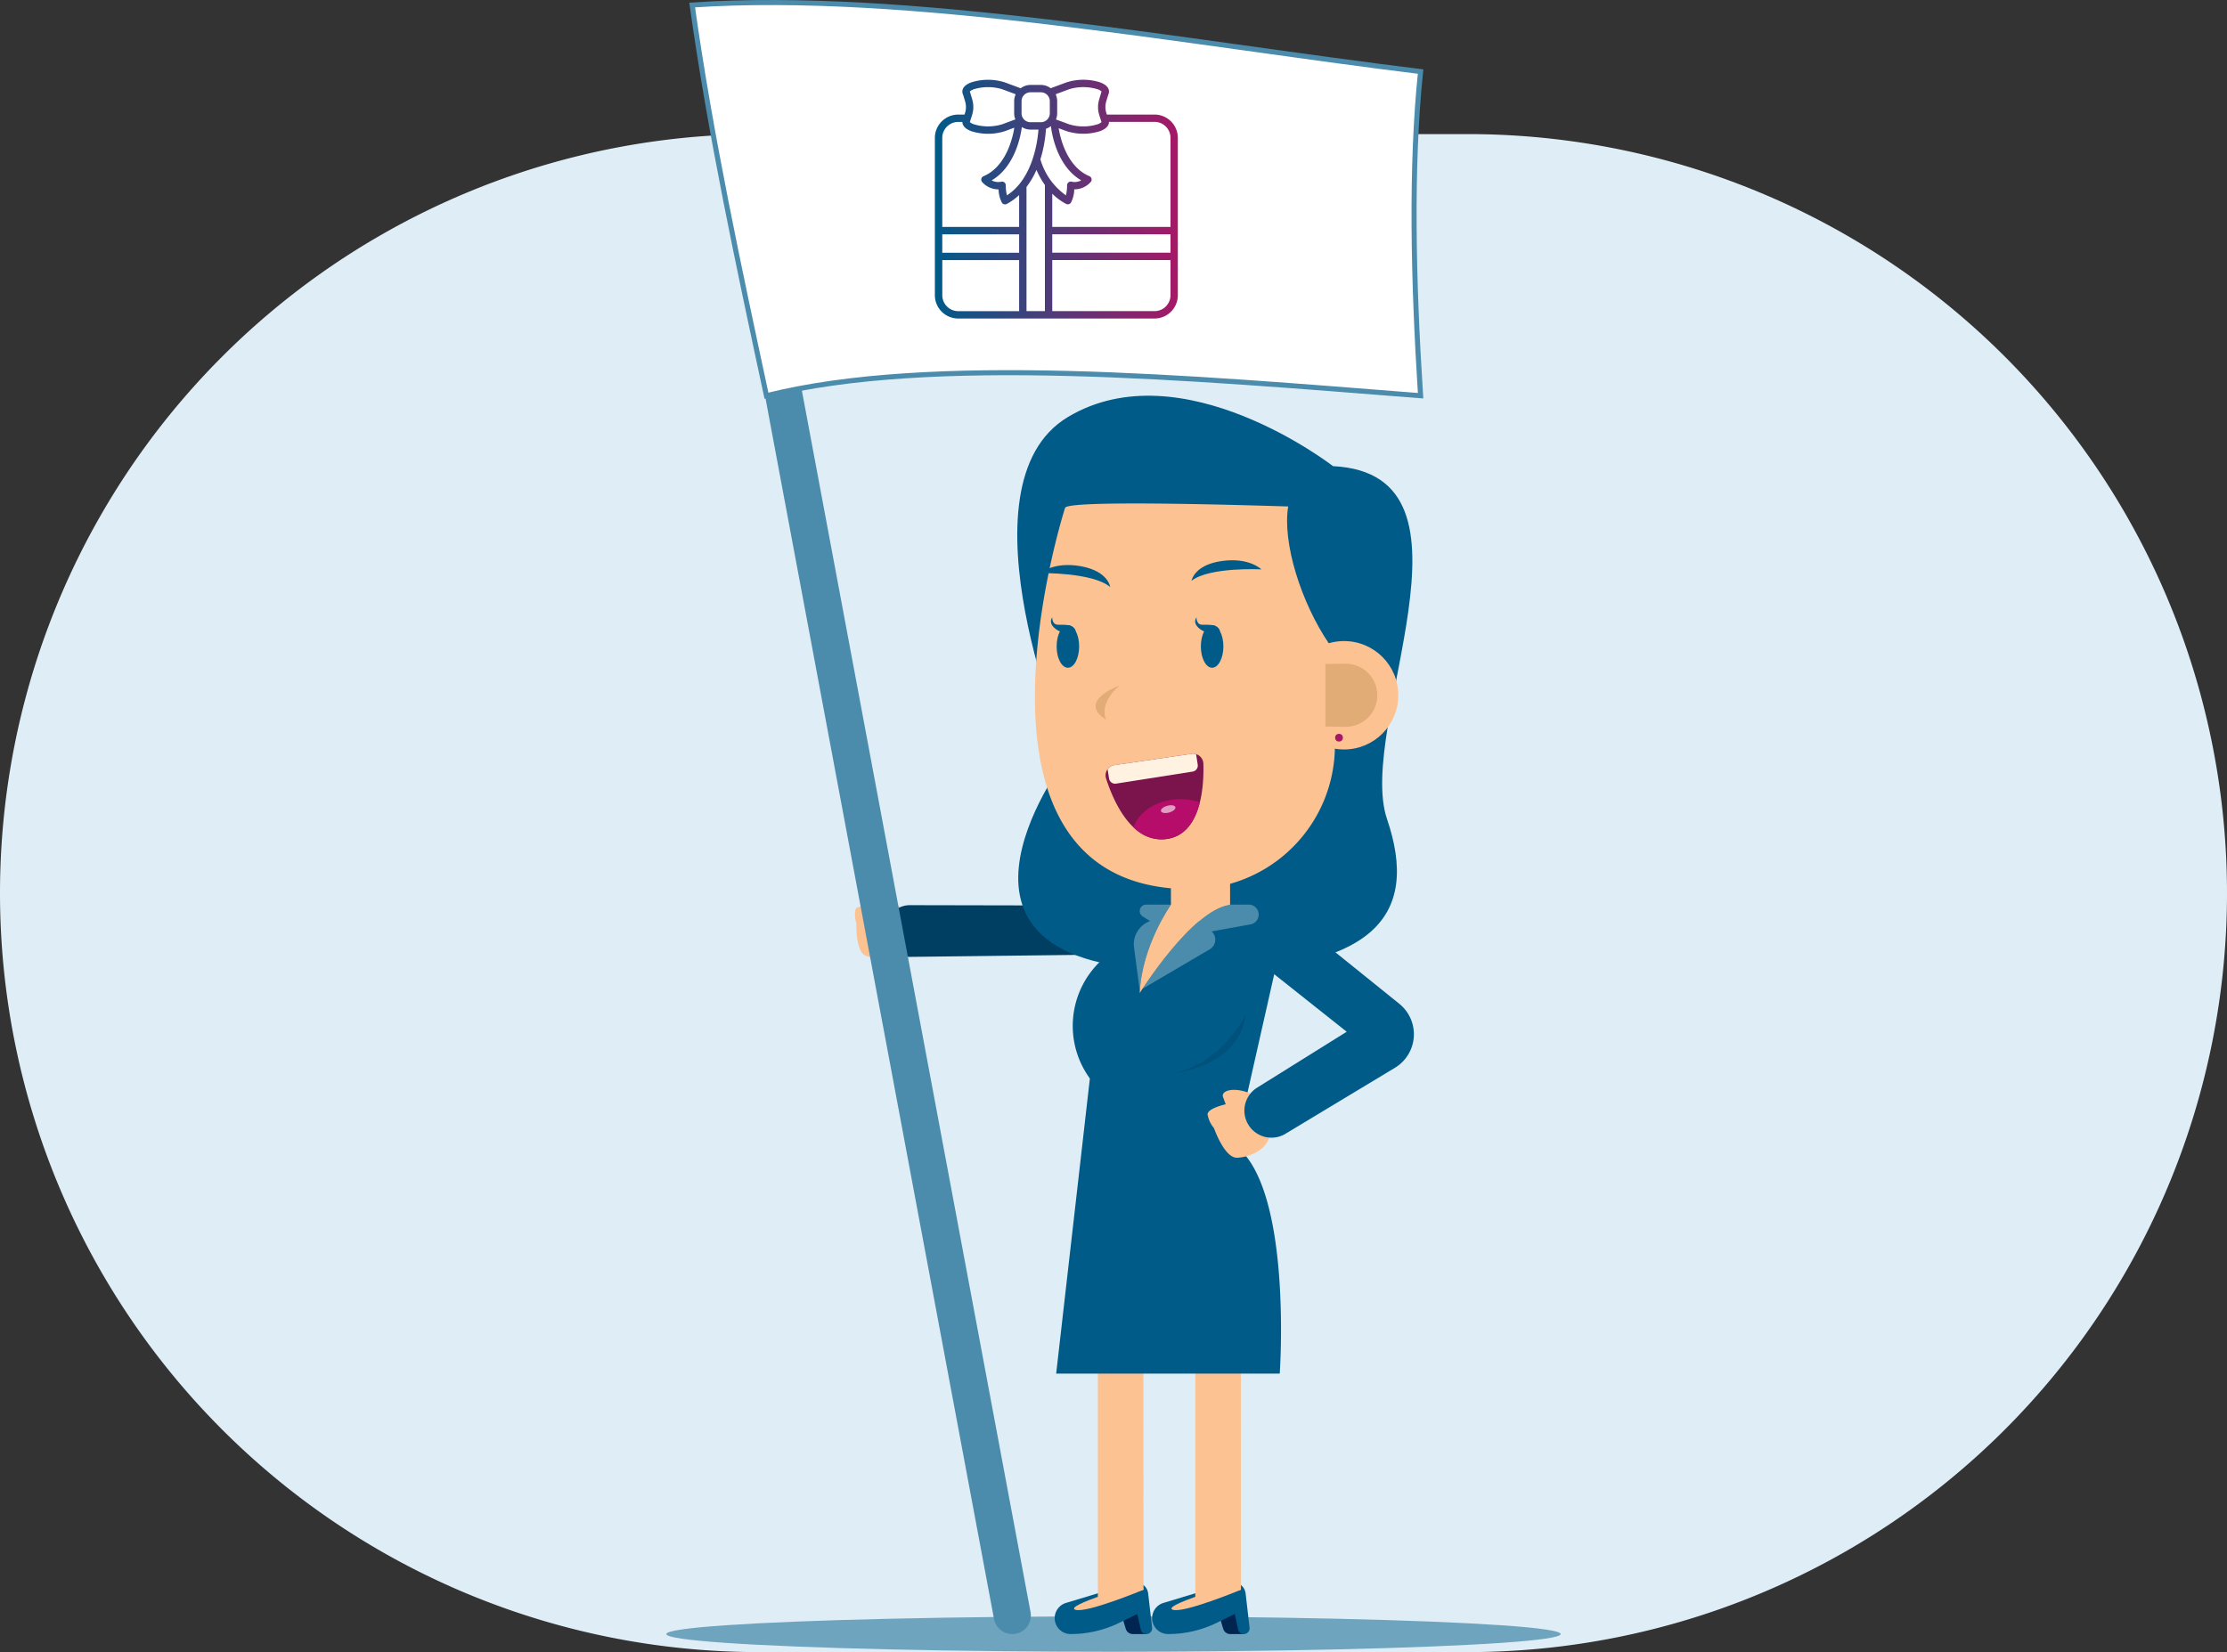 <svg xmlns="http://www.w3.org/2000/svg" xmlns:xlink="http://www.w3.org/1999/xlink" id="b78987d3-c888-444f-8470-b524eb70c9e4" data-name="Calque 1" viewBox="0 0 440 326.5"><rect x="0" y="0" width="440" height="326.5" fill="#333333" stroke="none"/><defs><clipPath id="aa894560-77c6-4986-86d0-fd6d525f0c10" transform="translate(204.356 203.65)"><rect x="-19.644" y="-188.297" width="48" height="48" fill="none"></rect></clipPath><linearGradient id="efabaa6d-aa57-4e54-a0e9-17f9766b4e5b" x1="2.586" y1="28.254" x2="3.586" y2="28.254" gradientTransform="matrix(48, 0, 0, -47.183, -143.788, 1168.798)" gradientUnits="userSpaceOnUse"><stop offset="0" stop-color="#005b89"></stop><stop offset="1" stop-color="#a61866"></stop></linearGradient></defs><title>perso-drapeau-cadeau</title><g id="b078f4e4-4c5b-40dc-af8f-e9a3db389ebb" data-name="perso femme drapeau blanc"><path id="fd563a3e-424c-4783-8b46-6694bde40906" data-name="Rectangle 49" d="M-54.356-177.149h140a150,150,0,0,1,150,150h0a150,150,0,0,1-150,150h-140a150,150,0,0,1-150-150h0A150,150,0,0,1-54.356-177.149Z" transform="translate(204.356 203.65)" fill="#dfeef6"></path><g id="e5413777-1733-4f41-8c3f-7b94530bbea8" data-name="Groupe 468"><ellipse id="b2a2d149-8b01-401a-8935-986a3d5b9ad3" data-name="Ellipse 37" cx="220" cy="322.936" rx="88.358" ry="3.498" fill="#005b89" opacity="0.5" style="isolation:isolate"></ellipse><g id="bd9f0560-d79a-43b8-9f48-14cc48187077" data-name="Groupe 174"><g id="a2889bb7-255d-47eb-af71-3778d1b53f19" data-name="Groupe 150"><g id="a14bb10f-9836-48e6-8796-da4ad51ac3c1" data-name="Groupe 149"><path id="af45278e-8e55-4a7d-98f2-f3eb0b244470" data-name="Trac&#xE9; 226" d="M-25.621-19.007a5.348,5.348,0,0,0-.961-5.394c-2.2-2.347-5-2.78-5.028-1.408l-.026,1.372s-3.341-.521-3.708.522a5.316,5.316,0,0,0,.18,2.712s-.214,5.674,1.905,6.459S-25.7-13.725-25.621-19.007Z" transform="translate(204.356 203.65)" fill="#fdc291"></path><path id="f77a799d-6c24-43c0-8604-b6f40ed86b90" data-name="Trac&#xE9; 227" d="M-32.119-15.652a3.661,3.661,0,0,0,1.034-3.863c-.7-2.507-1.28-4.06-1.28-4.06A5.828,5.828,0,0,1-30.693-19.9C-30.3-17.232-30.653-16.382-32.119-15.652Z" transform="translate(204.356 203.65)" fill="#e2ac76"></path><path id="a8b48ae5-fd17-439f-80d1-1cbf5c75f727" data-name="Trac&#xE9; 228" d="M-31.05-23.706s.9,3.475,3.62,3.807C-27.43-19.9-30.49-18.93-31.05-23.706Z" transform="translate(204.356 203.65)" fill="#e2ac76"></path></g><path id="bc53d761-423f-4a7c-a20b-34cc7409e3a3" data-name="Trac&#xE9; 229" d="M19.273-24.675l-43.844-.089a4.8,4.8,0,0,0-4.813,4.676l-.016.612a4.8,4.8,0,0,0,4.665,4.931c.065,0,.13,0,.2,0l43.86-.523a4.8,4.8,0,0,0,4.747-4.853c0-.028,0-.056,0-.084h0A4.8,4.8,0,0,0,19.273-24.675Z" transform="translate(204.356 203.65)" fill="#003f62"></path></g><path id="b69b2640-38dc-4cd4-be65-549138f4d5b3" data-name="Trac&#xE9; 231" d="M59.019-111.528S29.14-134.711,6.633-121.235s0,66.946,0,66.946S-23.83-14.889,22.605-12.13,75.922-23.416,69.689-41.766,90.724-109.939,59.019-111.528Z" transform="translate(204.356 203.65)" fill="#005b89"></path><g id="ba12edd3-b407-471b-95b8-d813458a337d" data-name="Groupe 160"><g id="af1bdc10-eca5-4b36-88f5-bfad98aeac3c" data-name="Groupe 154"><g id="a387e801-eb30-4bfd-8f6e-ba5c78121f62" data-name="Groupe 151"><path id="b52bb591-5cdc-4518-ba17-80882c96cfa9" data-name="Trac&#xE9; 232" d="M41.4,119.289H38.729a1.476,1.476,0,0,1-1.414-1.053L36.1,114.184l3.79-.383Z" transform="translate(204.356 203.65)" fill="#012551"></path><path id="a14f3642-f686-4c88-87b5-d019f29b582e" data-name="Trac&#xE9; 233" d="M41.748,111.259l.778,6.76a1.134,1.134,0,0,1-1,1.257,1.151,1.151,0,0,1-.131.008h0a1.135,1.135,0,0,1-1.109-.89l-.681-3.078-3.5,1.718a21.971,21.971,0,0,1-9.684,2.249h0a3.143,3.143,0,0,1-3.143-3.143h0a3.143,3.143,0,0,1,2.234-3.009l13.069-3.95a2.465,2.465,0,0,1,3.164,2.078Z" transform="translate(204.356 203.65)" fill="#005b89"></path><path id="bdfd5ba2-e781-447c-8b14-fc658e3605bd" data-name="Trac&#xE9; 234" d="M40.827,110.523s-11.42,4.753-13.513,3.943,11.438-4.8,11.438-4.8S40.584,109.062,40.827,110.523Z" transform="translate(204.356 203.65)" fill="#fdc291"></path></g><g id="a66e7f68-d3bb-4516-9add-0e7969f59dad" data-name="Groupe 153"><g id="f4e5122a-861a-44d9-8b53-45ec25a29ee6" data-name="Groupe 152"><path id="e1c27154-ad4f-4df0-977d-f5ab4ed84a76" data-name="Trac&#xE9; 235" d="M40.827,110.523l-9.022,1.915V37.063h8.982Z" transform="translate(204.356 203.65)" fill="#fdc291"></path></g></g></g><g id="bc567a47-38e5-41ed-9633-4ca467c66bbd" data-name="Groupe 158"><g id="f0246884-544a-40c4-97f6-d3ae432ef7aa" data-name="Groupe 155"><path id="ab3e9af6-c466-44f6-b6c0-9f355c73d6c0" data-name="Trac&#xE9; 236" d="M22.145,119.289H19.477a1.476,1.476,0,0,1-1.414-1.053l-1.211-4.052,3.79-.383Z" transform="translate(204.356 203.65)" fill="#012551"></path><path id="aa85d6ec-1f3d-49a0-8fd8-c573b8da953f" data-name="Trac&#xE9; 237" d="M22.493,111.259l.778,6.76a1.134,1.134,0,0,1-1,1.257,1.12,1.12,0,0,1-.13.008h0a1.135,1.135,0,0,1-1.109-.89l-.681-3.078-3.5,1.718a21.985,21.985,0,0,1-9.684,2.249h0a3.143,3.143,0,0,1-3.143-3.143h0a3.143,3.143,0,0,1,2.234-3.009l13.069-3.95a2.465,2.465,0,0,1,3.164,2.078Z" transform="translate(204.356 203.65)" fill="#005b89"></path><path id="b4949221-ae2b-42e1-8b2b-3cec5a1c4fd7" data-name="Trac&#xE9; 238" d="M21.576,110.523s-11.42,4.753-13.513,3.943,11.438-4.8,11.438-4.8S21.333,109.062,21.576,110.523Z" transform="translate(204.356 203.65)" fill="#fdc291"></path></g><g id="b2006dbd-7eff-48ff-931c-664e31edb13c" data-name="Groupe 157"><g id="af04b7a1-f66f-4a41-a2a0-ba2cdc1f8f32" data-name="Groupe 156"><path id="ba7f7a94-87b2-4ab2-bb4c-7d6432f0ae1d" data-name="Trac&#xE9; 239" d="M21.576,110.523l-9.022,1.915V37.063h8.982Z" transform="translate(204.356 203.65)" fill="#fdc291"></path></g></g></g><g id="eb5ce11b-ee31-4a24-8eb5-a4f7981dd84a" data-name="Groupe 159"><path id="ad79ccd5-871e-4d4d-b61b-2d023bde7d6f" data-name="Trac&#xE9; 240" d="M17.286-21.8l-1.334,5.883h0A17.655,17.655,0,0,0,10.238,8.387q.143.229.292.456l.443.668-6.656,58.3H48.489s2.574-36.518-8.739-45.038l9.664-42.829a3.946,3.946,0,0,0-2.98-4.717,3.961,3.961,0,0,0-.868-.1H21.133A3.944,3.944,0,0,0,17.286-21.8Z" transform="translate(204.356 203.65)" fill="#005b89"></path></g><path id="bad26dc4-9b3f-42e9-859b-91376b6bf61b" data-name="Trac&#xE9; 241" d="M27.07,8.491s13.4-.974,14.694-11.69C41.764-3.2,37.163,6.705,27.07,8.491Z" transform="translate(204.356 203.65)" opacity="0.1" style="isolation:isolate"></path></g><g id="a2ec7bfb-40f8-49b9-814a-639668194b73" data-name="Groupe 166"><g id="b8d7d328-448c-4c81-94e2-cd8e87c024d5" data-name="Groupe 165"><g id="bb495283-f17a-4387-8831-3c2289e640ce" data-name="Groupe 164"><g id="bb6049a0-dfa2-4168-b7e4-07c768d28222" data-name="Groupe 163"><g id="ee8215cb-0ac3-41f4-a2a7-6e2186bef75c" data-name="Groupe 162"><g id="f0a9b358-188e-4959-bd38-34f6264c4d3b" data-name="Groupe 161"><path id="a5f89e8c-26a8-4f93-9824-3986ee3b5fae" data-name="Trac&#xE9; 242" d="M46.136,17.732A5.873,5.873,0,0,0,43,12.6c-3.191-1.521-6.23-.844-5.708.571l.522,1.414s-3.627.8-3.585,2.017a5.839,5.839,0,0,0,1.269,2.7s2.049,5.891,4.532,5.847S48.169,23.166,46.136,17.732Z" transform="translate(204.356 203.65)" fill="#fdc291"></path></g></g></g></g></g><path id="e556ae3d-b9af-44ea-b6fc-e003bb621b97" data-name="Trac&#xE9; 243" d="M49.559-23.459,72.114-5.271a7.733,7.733,0,0,1-.86,12.642L49.617,20.418a5.349,5.349,0,0,1-7.224-1.63h0A5.35,5.35,0,0,1,43.9,11.375c.039-.026.079-.051.119-.076L61.723.25,42.683-14.861a5.5,5.5,0,0,1-.9-7.726,5.516,5.516,0,0,1,.746-.774h0A5.5,5.5,0,0,1,49.559-23.459Z" transform="translate(204.356 203.65)" fill="#005b89"></path></g><g id="bce97dfe-b90d-4a7a-8e9e-011508c81aaf" data-name="Groupe 168"><rect id="ae37f7f0-4194-4a21-a13e-0c2d50844c95" data-name="Rectangle 18400" x="231.347" y="164.17" width="11.687" height="17.835" fill="#fdc291"></rect><g id="e114bd0f-2b40-405e-9e81-3f60b0b7ff57" data-name="Groupe 167"><path id="b459e403-fc9d-49c7-a7d4-5de2d47dda98" data-name="Trac&#xE9; 244" d="M38.678-24.874h3.684A1.972,1.972,0,0,1,44.33-22.9a1.972,1.972,0,0,1-1.618,1.936l-7.678,1.387a2.2,2.2,0,0,1,.153,3.107,2.2,2.2,0,0,1-.519.422l-13.3,7.81C23.581-11.606,32.175-24.073,38.678-24.874Z" transform="translate(204.356 203.65)" fill="#4b8bac"></path><path id="a2bba05d-848a-41ea-bcd3-f5f1cef0f01d" data-name="Trac&#xE9; 245" d="M22.865-21.623l-1.453-.918a1.264,1.264,0,0,1-.394-1.744,1.263,1.263,0,0,1,1.069-.589h4.924s-5.54,7.742-6.154,16.938l-.034.02L19.7-16.386A4.888,4.888,0,0,1,22.865-21.623Z" transform="translate(204.356 203.65)" fill="#4b8bac"></path></g><path id="a6326e42-7d6b-4f0e-b603-84bdedec5413" data-name="Trac&#xE9; 246" d="M27.011-24.874s-5.764,8.048-6.188,17.481c0,0,10.331-16.553,17.855-17.481Z" transform="translate(204.356 203.65)" fill="#fdc291"></path></g><g id="ae92c328-a15e-4cc3-912d-f3b861490fbf" data-name="Groupe 173"><path id="b86196df-b091-479d-9856-7d8f95eda64f" data-name="Trac&#xE9; 247" d="M30.926-27.929h.462a28.381,28.381,0,0,0,28-28.438v-46.876s-53.325-2.037-53.325,0C6.06-103.243-18.077-27.929,30.926-27.929Z" transform="translate(204.356 203.65)" fill="#fdc291"></path><path id="b9092d80-f0e0-433d-8cf7-d74b89b5d93f" data-name="Trac&#xE9; 248" d="M63.894-70.141s16.551-31.642-2.921-38.7S51.237-79.877,63.894-70.141Z" transform="translate(204.356 203.65)" fill="#005b89"></path><path id="a8f8b072-63d0-44d1-8b4d-6627b1f1629f" data-name="Trac&#xE9; 249" d="M31.067-88.871s.461-3.11,5.923-3.9,7.88,1.649,7.88,1.649S34.606-91.66,31.067-88.871Z" transform="translate(204.356 203.65)" fill="#005b89"></path><path id="bba068e0-337f-4593-85df-edf2ab726241" data-name="Trac&#xE9; 250" d="M14.991-87.633s-.345-3.125-5.775-4.112S1.28-90.39,1.28-90.39,11.555-90.551,14.991-87.633Z" transform="translate(204.356 203.65)" fill="#005b89"></path><g id="b4c1bf70-a4b2-4b96-b02a-8ea07bc89fdf" data-name="Groupe 169"><circle id="bb7dbbf2-244f-4ece-bd66-fb2246aa2aa7" data-name="Ellipse 38" cx="265.559" cy="137.403" r="10.71" fill="#fdc291"></circle><path id="efb423f4-f51a-497e-b628-eda719ac8611" data-name="Trac&#xE9; 251" d="M61.529-72.482a6.235,6.235,0,0,1,6.236,6.235,6.236,6.236,0,0,1-6.236,6.236c-.306,0-3.727-.029-4.022-.072V-72.41C57.8-72.453,61.223-72.482,61.529-72.482Z" transform="translate(204.356 203.65)" fill="#e2ac76"></path><circle id="bdd71ddf-7b5f-4c81-8ad3-e08791222ba6" data-name="Ellipse 39" cx="264.554" cy="145.788" r="0.768" fill="#a61866"></circle></g><g id="b22a172b-052e-4dbb-a059-eef1e7642969" data-name="Groupe 170"><ellipse id="b498df33-5cea-4b6d-a2f0-e1fdf3d9ec30" data-name="Ellipse 40" cx="239.485" cy="127.753" rx="2.225" ry="4.21" fill="#005b89"></ellipse><path id="a6f52431-6e52-462c-be21-183378869210" data-name="Trac&#xE9; 252" d="M36.662-78.944s-.13-.968-1.532-1.162-2.171.122-2.667-.33a1.561,1.561,0,0,1-.407-1.22s-1.013,1.175.849,2.44A3.85,3.85,0,0,0,36.662-78.944Z" transform="translate(204.356 203.65)" fill="#005b89"></path></g><g id="f2de2bdc-145c-4ca6-90e5-414f6ffec4af" data-name="Groupe 171"><ellipse id="b3c28759-0bd3-48ec-969f-498e6985d23c" data-name="Ellipse 41" cx="210.989" cy="127.753" rx="2.225" ry="4.21" fill="#005b89"></ellipse><path id="f5046098-0ed5-4231-87ef-cbd80df748b2" data-name="Trac&#xE9; 253" d="M8.166-78.944s-.13-.968-1.533-1.162-2.17.122-2.667-.33a1.556,1.556,0,0,1-.406-1.22s-1.013,1.175.849,2.44A3.85,3.85,0,0,0,8.166-78.944Z" transform="translate(204.356 203.65)" fill="#005b89"></path></g><path id="aeba3b0d-a69a-4a2b-ac59-74d001032150" data-name="Trac&#xE9; 254" d="M16.816-68.164S8.26-65.118,14.2-61.418C14.2-61.418,12.516-64.395,16.816-68.164Z" transform="translate(204.356 203.65)" fill="#e2ac76"></path><g id="b19ba667-96d8-4c9a-8717-fb94094b6fbf" data-name="Groupe 172"><path id="b1301616-b8b9-4bbc-94b4-d42a4318e9da" data-name="Trac&#xE9; 255" d="M31.053-54.675,15.828-52.441A2.046,2.046,0,0,0,14.1-50.123a2.077,2.077,0,0,0,.076.33c1.372,4.257,5.011,12.831,11.873,11.967,6.936-.874,7.483-10.41,7.352-14.882A2.048,2.048,0,0,0,31.292-54.7,1.911,1.911,0,0,0,31.053-54.675Z" transform="translate(204.356 203.65)" fill="#7b134c"></path><path id="f75e7f49-b950-4be7-a4b4-a06826f4a471" data-name="Trac&#xE9; 256" d="M28.878-45.706a11.889,11.889,0,0,1,3.828.621c-.875,3.532-2.753,6.767-6.656,7.258a7.75,7.75,0,0,1-6.458-2.331C20.708-43.355,24.441-45.706,28.878-45.706Z" transform="translate(204.356 203.65)" fill="#b70d6a"></path><path id="e0593e94-65ad-435f-a427-2d8a07fda3d5" data-name="Trac&#xE9; 257" d="M25.023-43.35c.1.368.82.491,1.607.276s1.343-.687,1.243-1.055-.82-.491-1.607-.276S24.923-43.718,25.023-43.35Z" transform="translate(204.356 203.65)" fill="#e29dc3"></path><path id="a49c35f2-95ef-4ec8-a136-64d08286e391" data-name="Trac&#xE9; 258" d="M14.475-51.627l.292,1.843a1.21,1.21,0,0,0,1.383,1l15.128-2.378a1.209,1.209,0,0,0,1.006-1.383h0L31.962-54.6a1.973,1.973,0,0,0-.906-.074L15.834-52.44A2.058,2.058,0,0,0,14.475-51.627Z" transform="translate(204.356 203.65)" fill="#fff2e1"></path></g></g></g><g id="b4b5b86f-b3f0-4e93-8431-00692de934e2" data-name="Groupe 176"><path id="a0116ed0-7292-43c3-8f67-6f4d6c8128fe" data-name="Trac&#xE9; 259" d="M-4.357,119.288h0a3.674,3.674,0,0,0,3.674-3.673,3.65,3.65,0,0,0-.063-.676L-59.567-199.353a3.673,3.673,0,0,0-3.611-3h0a3.672,3.672,0,0,0-3.673,3.673,3.65,3.65,0,0,0,.063.676L-7.967,116.288A3.674,3.674,0,0,0-4.357,119.288Z" transform="translate(204.356 203.65)" fill="#4b8bac"></path><g id="b95c8cdf-b309-4a31-a8e1-7cb3cefe605c" data-name="Groupe 175"><path id="be521934-8108-478f-8033-0b1194aeb593" data-name="Trac&#xE9; 260" d="M76.315-189.507c-46.657-5.7-101.23-16-143.918-13.155,3.571,25.537,9.268,52,14.679,77.217,32.509-8.146,83.536-3.58,129.239,0C74.844-148.4,74.371-170.807,76.315-189.507Z" transform="translate(204.356 203.65)" fill="#fff" stroke="#4b8bac"></path></g><g clip-path="url(#aa894560-77c6-4986-86d0-fd6d525f0c10)"><g id="fd53e8f2-2c1a-4210-932c-14263bddb312" data-name="Groupe de masques 36"><path id="b4b25756-f743-4466-97ed-246a18d5cac1" data-name="Trac&#xE9; 616" d="M23.756-181.009H14.331l-.1-.312a3.854,3.854,0,0,1-.022-2.285l.395-1.32a1.381,1.381,0,0,0,.152-.623c0-.535-.306-1.285-1.749-1.821a10.954,10.954,0,0,0-6.659,0l-1.666.618c-1.172.434-1.392.516-1.453.541a3.181,3.181,0,0,0-1.926-.656H-.762A3.178,3.178,0,0,0-2.7-186.2c-.174-.075-.512-.2-1.277-.485l-1.833-.681h0a10.954,10.954,0,0,0-6.659,0c-1.446.536-1.749,1.287-1.749,1.823a1.366,1.366,0,0,0,.154.622l.394,1.319a3.854,3.854,0,0,1-.021,2.285l-.1.312h-1.248a4.611,4.611,0,0,0-4.609,4.606v31.092a4.613,4.613,0,0,0,4.606,4.606H23.756a4.613,4.613,0,0,0,4.6-4.606V-176.4A4.613,4.613,0,0,0,23.756-181.009Zm-19.5-4.033,1.471-.546,1.131-.42a9.6,9.6,0,0,1,5.647,0,1.839,1.839,0,0,1,.784.459.641.641,0,0,0-.056.135l-.417,1.4a5.324,5.324,0,0,0,.029,3.144l.427,1.34a1.971,1.971,0,0,1-.771.439,9.586,9.586,0,0,1-5.647,0l-2.575-.954a3.208,3.208,0,0,0,.237-1.2v-2.4a3.191,3.191,0,0,0-.26-1.271v-.126Zm-.977,6.3c.088.846.958,7.8,5.984,10.734a2.684,2.684,0,0,1-1.9.261.728.728,0,0,0-.868.553h0a.654.654,0,0,0-.017.146,8.973,8.973,0,0,1-.231,2.006A13.218,13.218,0,0,1,1.2-172.16,25.664,25.664,0,0,0,2.3-178.2a3.251,3.251,0,0,0,.984-.541Zm-5.8-4.91a1.76,1.76,0,0,1,1.757-1.759H1.3a1.761,1.761,0,0,1,1.759,1.759v2.4A1.759,1.759,0,0,1,1.3-179.5H-.764a1.759,1.759,0,0,1-1.759-1.755Zm.056,5.106a3.141,3.141,0,0,0,1.7.511H.816c-.16,2.226-1.084,9.688-6.23,12.991a8.848,8.848,0,0,1-.23-2,.724.724,0,0,0-.732-.718.668.668,0,0,0-.154.018,2.705,2.705,0,0,1-1.9-.261c4.744-2.77,5.786-9.122,5.966-10.539Zm-9.5-7.459a9.6,9.6,0,0,1,5.647,0l2.6.966v.116a3.191,3.191,0,0,0-.264,1.271v2.4a3.19,3.19,0,0,0,.238,1.2l-2.573.955a9.586,9.586,0,0,1-5.647,0,2.213,2.213,0,0,1-.773-.43l.432-1.354a5.3,5.3,0,0,0,.028-3.143l-.409-1.393c-.016-.057-.047-.053-.076-.1.023-.058.22-.274.8-.491ZM-3-142.156h-12.03a3.157,3.157,0,0,1-3.151-3.152v-6.94H-3v10.092ZM-3-153.7H-18.186v-3.637H-3ZM-18.186-158.8V-176.4a3.153,3.153,0,0,1,3.151-3.151h.82c0,.438.228,1.259,1.749,1.822a10.942,10.942,0,0,0,6.66,0l1.851-.687c-.28,1.8-1.532,7.669-6.087,9.594a.726.726,0,0,0-.389.95v0a.729.729,0,0,0,.1.173,4.3,4.3,0,0,0,3.271,1.477A5.918,5.918,0,0,0-6.4-163.59a.728.728,0,0,0,.611.332.747.747,0,0,0,.338-.083A11.413,11.413,0,0,0-3-165.1v6.3Zm16.642,16.638V-166.7a16.278,16.278,0,0,0,1.968-3.375,16.486,16.486,0,0,0,1.668,2.987v24.926Zm28.452-3.152a3.159,3.159,0,0,1-3.152,3.152H3.545v-10.093H26.906Zm0-8.4H3.545v-3.637H26.906Zm0-5.092H3.545v-6.567a11.444,11.444,0,0,0,2.739,2.023.731.731,0,0,0,.949-.249,5.934,5.934,0,0,0,.658-2.633h.1a4.293,4.293,0,0,0,3.171-1.477.727.727,0,0,0-.112-1.022.673.673,0,0,0-.172-.1c-4.465-1.887-5.754-7.557-6.068-9.479l1.541.571a10.936,10.936,0,0,0,6.658,0c1.523-.561,1.747-1.387,1.747-1.825h9a3.154,3.154,0,0,1,3.152,3.151Z" transform="translate(204.356 203.65)" fill="url(#efabaa6d-aa57-4e54-a0e9-17f9766b4e5b)"></path></g></g></g></g></g></svg>